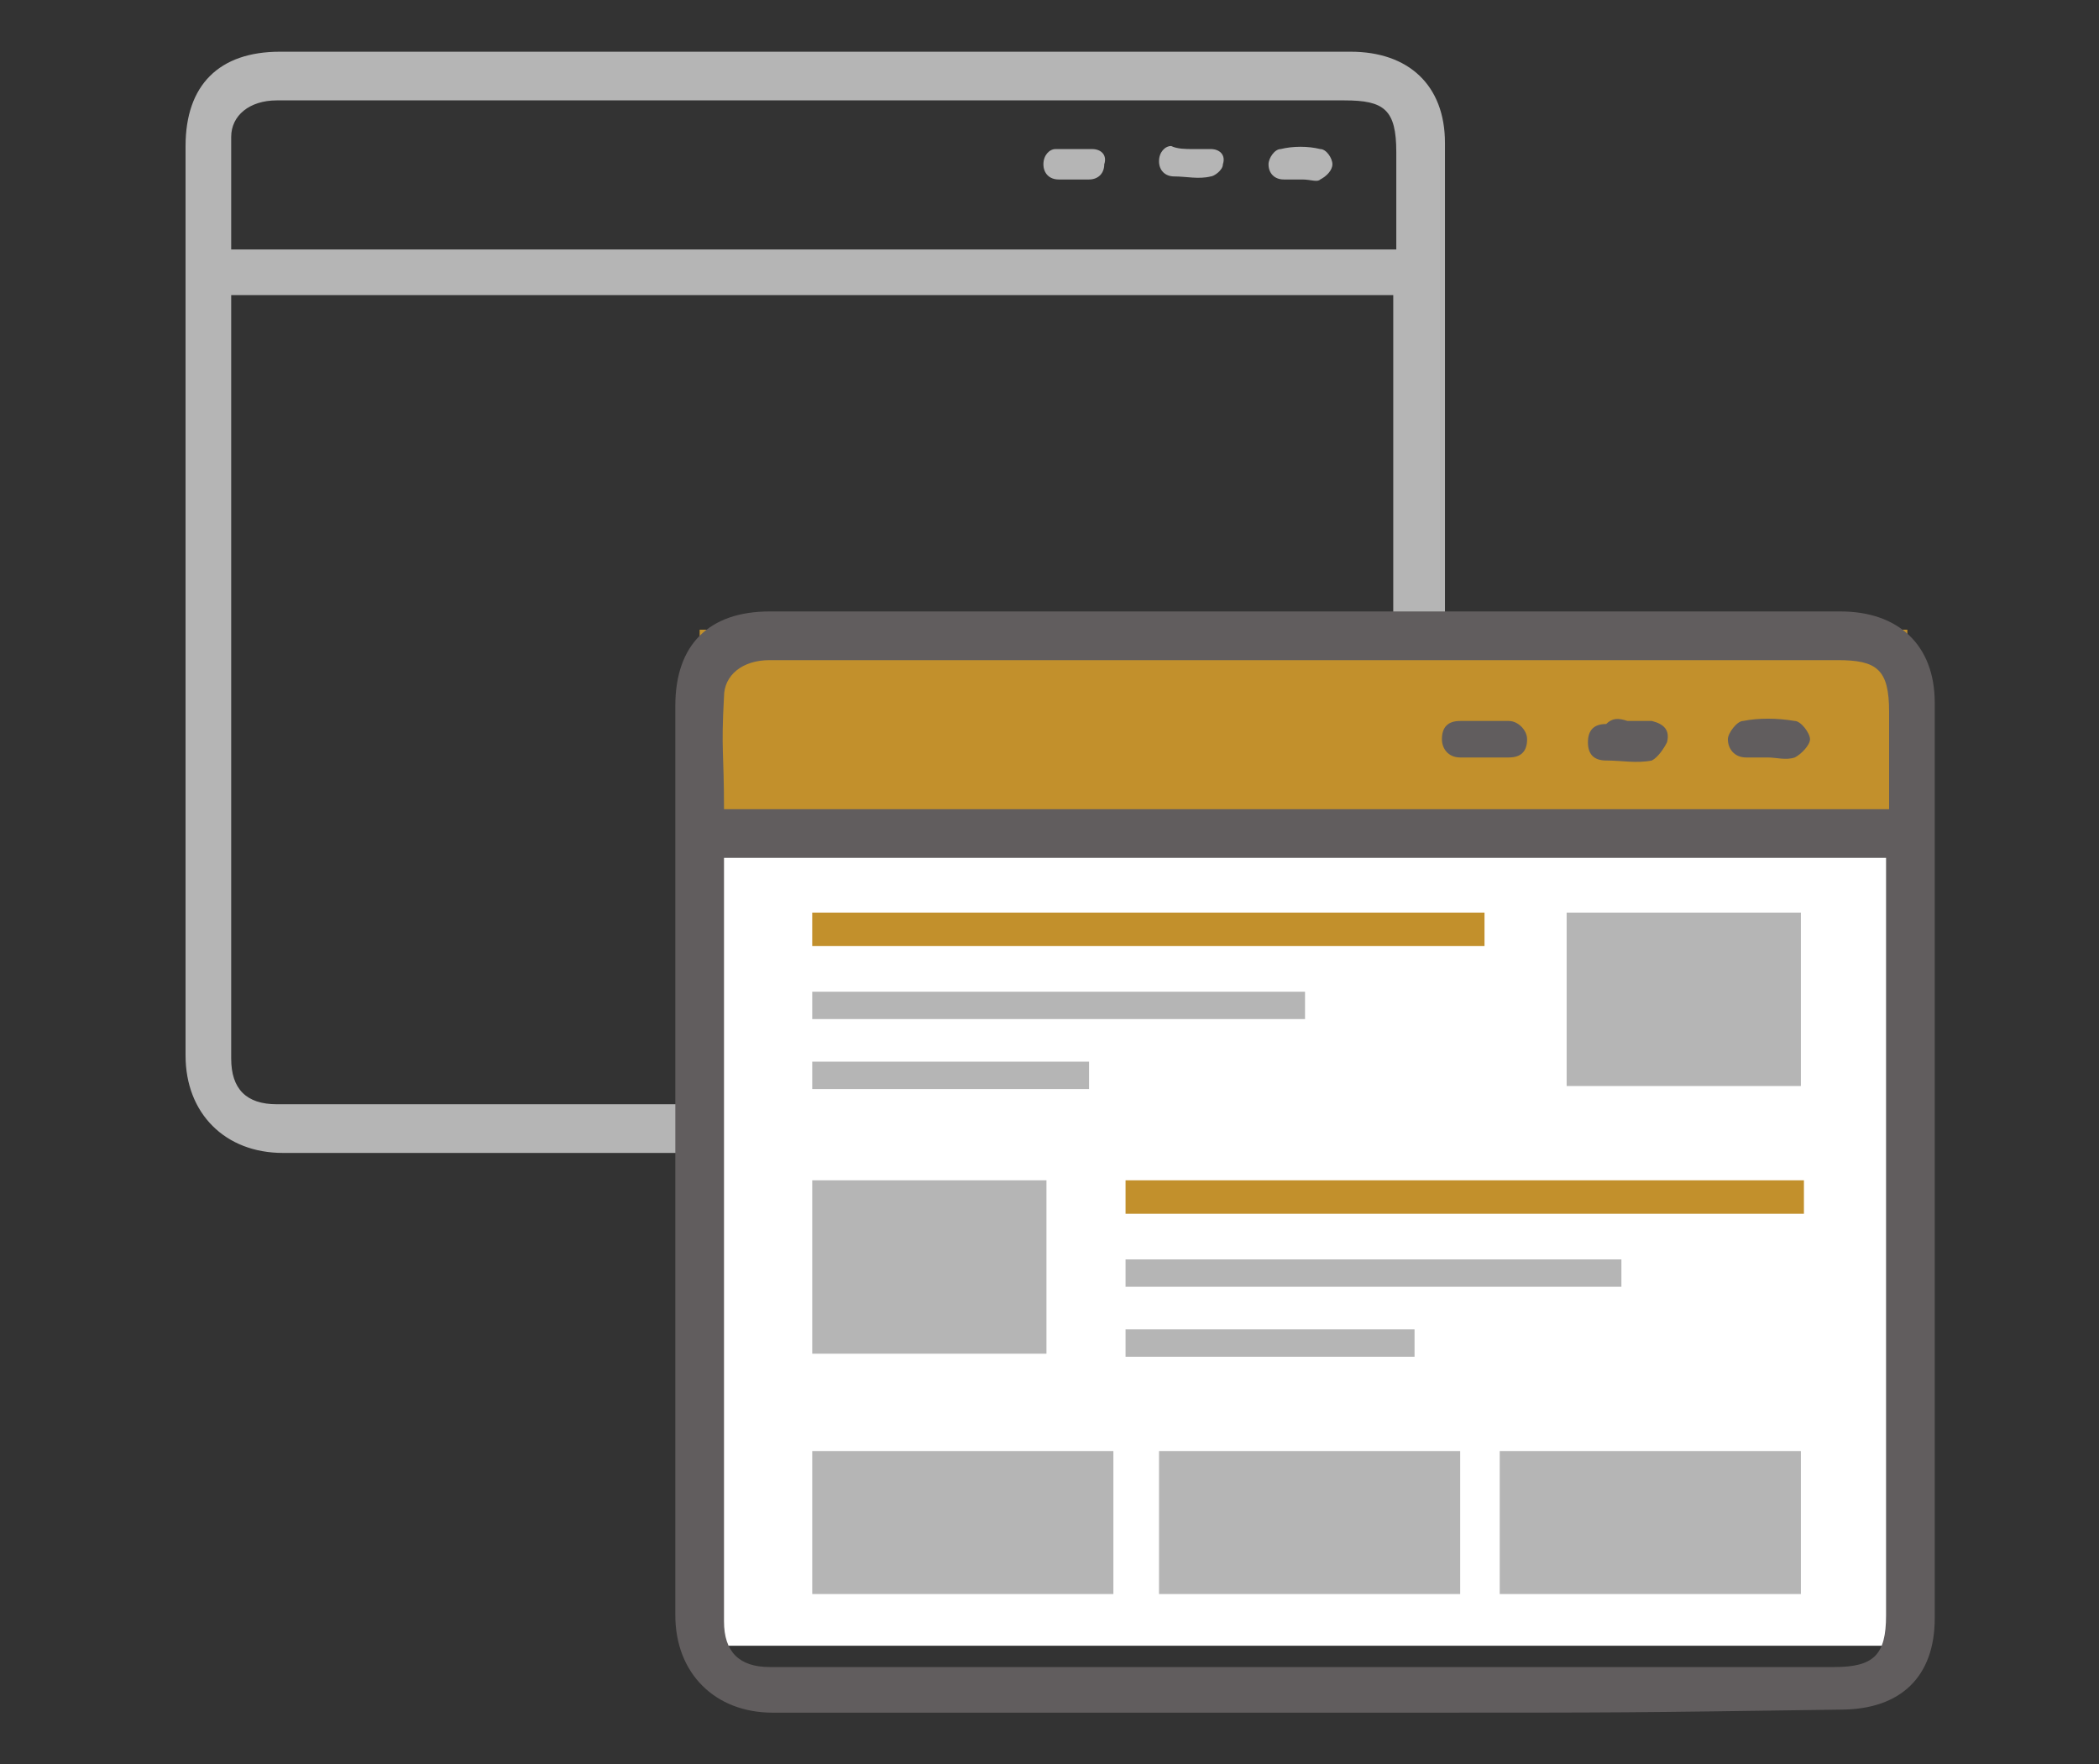 <?xml version="1.0" encoding="utf-8"?>
<!-- Generator: Adobe Illustrator 22.0.1, SVG Export Plug-In . SVG Version: 6.00 Build 0)  -->
<svg version="1.1" id="Layer_1" xmlns="http://www.w3.org/2000/svg" xmlns:xlink="http://www.w3.org/1999/xlink" x="0px" y="0px"
	 width="69px" height="58px" viewBox="0 0 69 58" style="enable-background:new 0 0 69 58;" xml:space="preserve">
<rect x="0" y="0" width="69" height="58" fill="#333333" stroke="none"/>
<style type="text/css">
	.st0{fill:#B5B5B5;}
	.st1{fill:#FFFFFF;}
	.st2{fill:#C2902C;}
	.st3{fill:#615D5E;}
</style>
<g>
	<path class="st0" d="M42.8,5.9c-0.2,0-0.4,0-0.6,0c-0.3,0-0.5-0.2-0.5-0.5c0-0.2,0.2-0.5,0.4-0.5c0.4-0.1,0.9-0.1,1.3,0
		c0.2,0,0.4,0.3,0.4,0.5c0,0.2-0.2,0.4-0.4,0.5C43.3,6,43.1,5.9,42.8,5.9L42.8,5.9L42.8,5.9z"/>
	<path class="st0" d="M35.4,5.9c-0.2,0-0.4,0-0.6,0c-0.3,0-0.5-0.2-0.5-0.5c0-0.3,0.2-0.5,0.4-0.5c0.4,0,0.8,0,1.2,0
		c0.3,0,0.5,0.2,0.4,0.5c0,0.3-0.2,0.5-0.5,0.5C35.8,5.9,35.6,5.9,35.4,5.9L35.4,5.9L35.4,5.9z"/>
	<path class="st0" d="M39.2,4.9c0.2,0,0.4,0,0.6,0c0.3,0,0.5,0.2,0.4,0.5c0,0.2-0.3,0.4-0.4,0.4c-0.4,0.1-0.8,0-1.2,0
		c-0.3,0-0.5-0.2-0.5-0.5c0-0.3,0.2-0.5,0.4-0.5C38.7,4.9,39,4.9,39.2,4.9L39.2,4.9L39.2,4.9L39.2,4.9z"/>
	<path class="st0" d="M30.3,37.9c-7,0-14,0-21,0c-1.9,0-3.2-1.3-3.2-3.2c0-11.7,0-18.1,0-29.9c0-2,1.1-3.1,3.1-3.1
		c14.1,0,21.1,0,35.2,0c1.9,0,3.1,1.1,3.1,3c0,11.8,0,18.3,0,30.1c0,1.9-1.1,3-3.1,3C37.3,37.9,37.3,37.9,30.3,37.9z M7.6,9.7
		c0,0.2,0,2.1,0,2.3c0,9.4,0,13.5,0,22.8c0,1,0.5,1.5,1.5,1.5c14.1,0,21,0,35,0c1.3,0,1.7-0.4,1.7-1.7c0-9.3,0-13.2,0-22.4
		c0-0.2,0-2.2,0-2.5C30.7,9.7,22.8,9.7,7.6,9.7z M7.6,8.2c15.2,0,23.2,0,38.3,0c0-1.7,0-1.6,0-3.2c0-1.4-0.4-1.7-1.7-1.7
		c-9.6,0-12,0-21.6,0c-4.5,0-9,0-13.5,0c-0.9,0-1.5,0.5-1.5,1.2C7.6,6.3,7.6,6.3,7.6,8.2z"/>
	<rect x="23.3" y="27.9" class="st1" width="39.4" height="26.2"/>
	<rect x="23" y="20.7" class="st2" width="39.7" height="7.2"/>
	<path class="st3" d="M46.4,56.3c-7,0-14,0-21,0c-1.9,0-3.2-1.3-3.2-3.2c0-11.7,0-18.1,0-29.9c0-2,1.1-3.1,3.1-3.1
		c14.1,0,21.1,0,35.2,0c1.9,0,3.1,1.1,3.1,3c0,11.8,0,18.3,0,30.1c0,1.9-1.1,3-3.1,3C53.4,56.3,53.5,56.3,46.4,56.3z M23.8,28.2
		c0,0.2,0,2.1,0,2.3c0,9.4,0,13.4,0,22.8c0,1,0.5,1.5,1.5,1.5c14.1,0,21,0,35,0c1.3,0,1.7-0.4,1.7-1.7c0-9.3,0-13.2,0-22.4
		c0-0.2,0-2.2,0-2.5C46.9,28.2,38.9,28.2,23.8,28.2z M23.8,26.6c15.2,0,23.2,0,38.3,0c0-1.7,0-1.6,0-3.2c0-1.4-0.4-1.7-1.7-1.7
		c-9.6,0-12,0-21.6,0c-4.5,0-9,0-13.5,0c-0.9,0-1.5,0.5-1.5,1.2C23.7,24.7,23.8,24.7,23.8,26.6z"/>
	<path class="st3" d="M58.1,24.9c-0.2,0-0.5,0-0.7,0c-0.4,0-0.6-0.3-0.6-0.6c0-0.2,0.3-0.6,0.5-0.6c0.5-0.1,1.1-0.1,1.7,0
		c0.2,0,0.5,0.4,0.5,0.6c0,0.2-0.3,0.5-0.5,0.6C58.7,25,58.4,24.9,58.1,24.9C58.1,24.9,58.1,24.9,58.1,24.9z"/>
	<path class="st3" d="M48.7,24.9c-0.2,0-0.5,0-0.7,0c-0.4,0-0.6-0.3-0.6-0.6c0-0.4,0.2-0.6,0.6-0.6c0.5,0,1.1,0,1.6,0
		c0.3,0,0.6,0.3,0.6,0.6c0,0.4-0.2,0.6-0.6,0.6C49.3,24.9,49,24.9,48.7,24.9L48.7,24.9L48.7,24.9z"/>
	<path class="st3" d="M53.5,23.7c0.3,0,0.5,0,0.8,0c0.4,0.1,0.6,0.3,0.5,0.7c-0.1,0.2-0.3,0.5-0.5,0.6c-0.5,0.1-1,0-1.5,0
		c-0.4,0-0.6-0.2-0.6-0.6c0-0.4,0.2-0.6,0.6-0.6C53,23.6,53.2,23.6,53.5,23.7L53.5,23.7L53.5,23.7z"/>
	<rect x="26.7" y="30" class="st2" width="22.1" height="1.1"/>
	<rect x="26.7" y="32.6" class="st0" width="16.2" height="0.9"/>
	<rect x="26.7" y="34.9" class="st0" width="9.1" height="0.9"/>
	<rect x="37" y="38.8" class="st2" width="22.3" height="1.1"/>
	<rect x="37" y="41.4" class="st0" width="16.3" height="0.9"/>
	<rect x="37" y="43.7" class="st0" width="9.5" height="0.9"/>
	<rect x="51.5" y="30" class="st0" width="7.7" height="5.7"/>
	<rect x="26.7" y="38.8" class="st0" width="7.7" height="5.7"/>
	<rect x="26.7" y="47.7" class="st0" width="9.9" height="4.7"/>
	<rect x="38.1" y="47.7" class="st0" width="9.9" height="4.7"/>
	<rect x="49.3" y="47.7" class="st0" width="9.9" height="4.7"/>
</g>
</svg>

